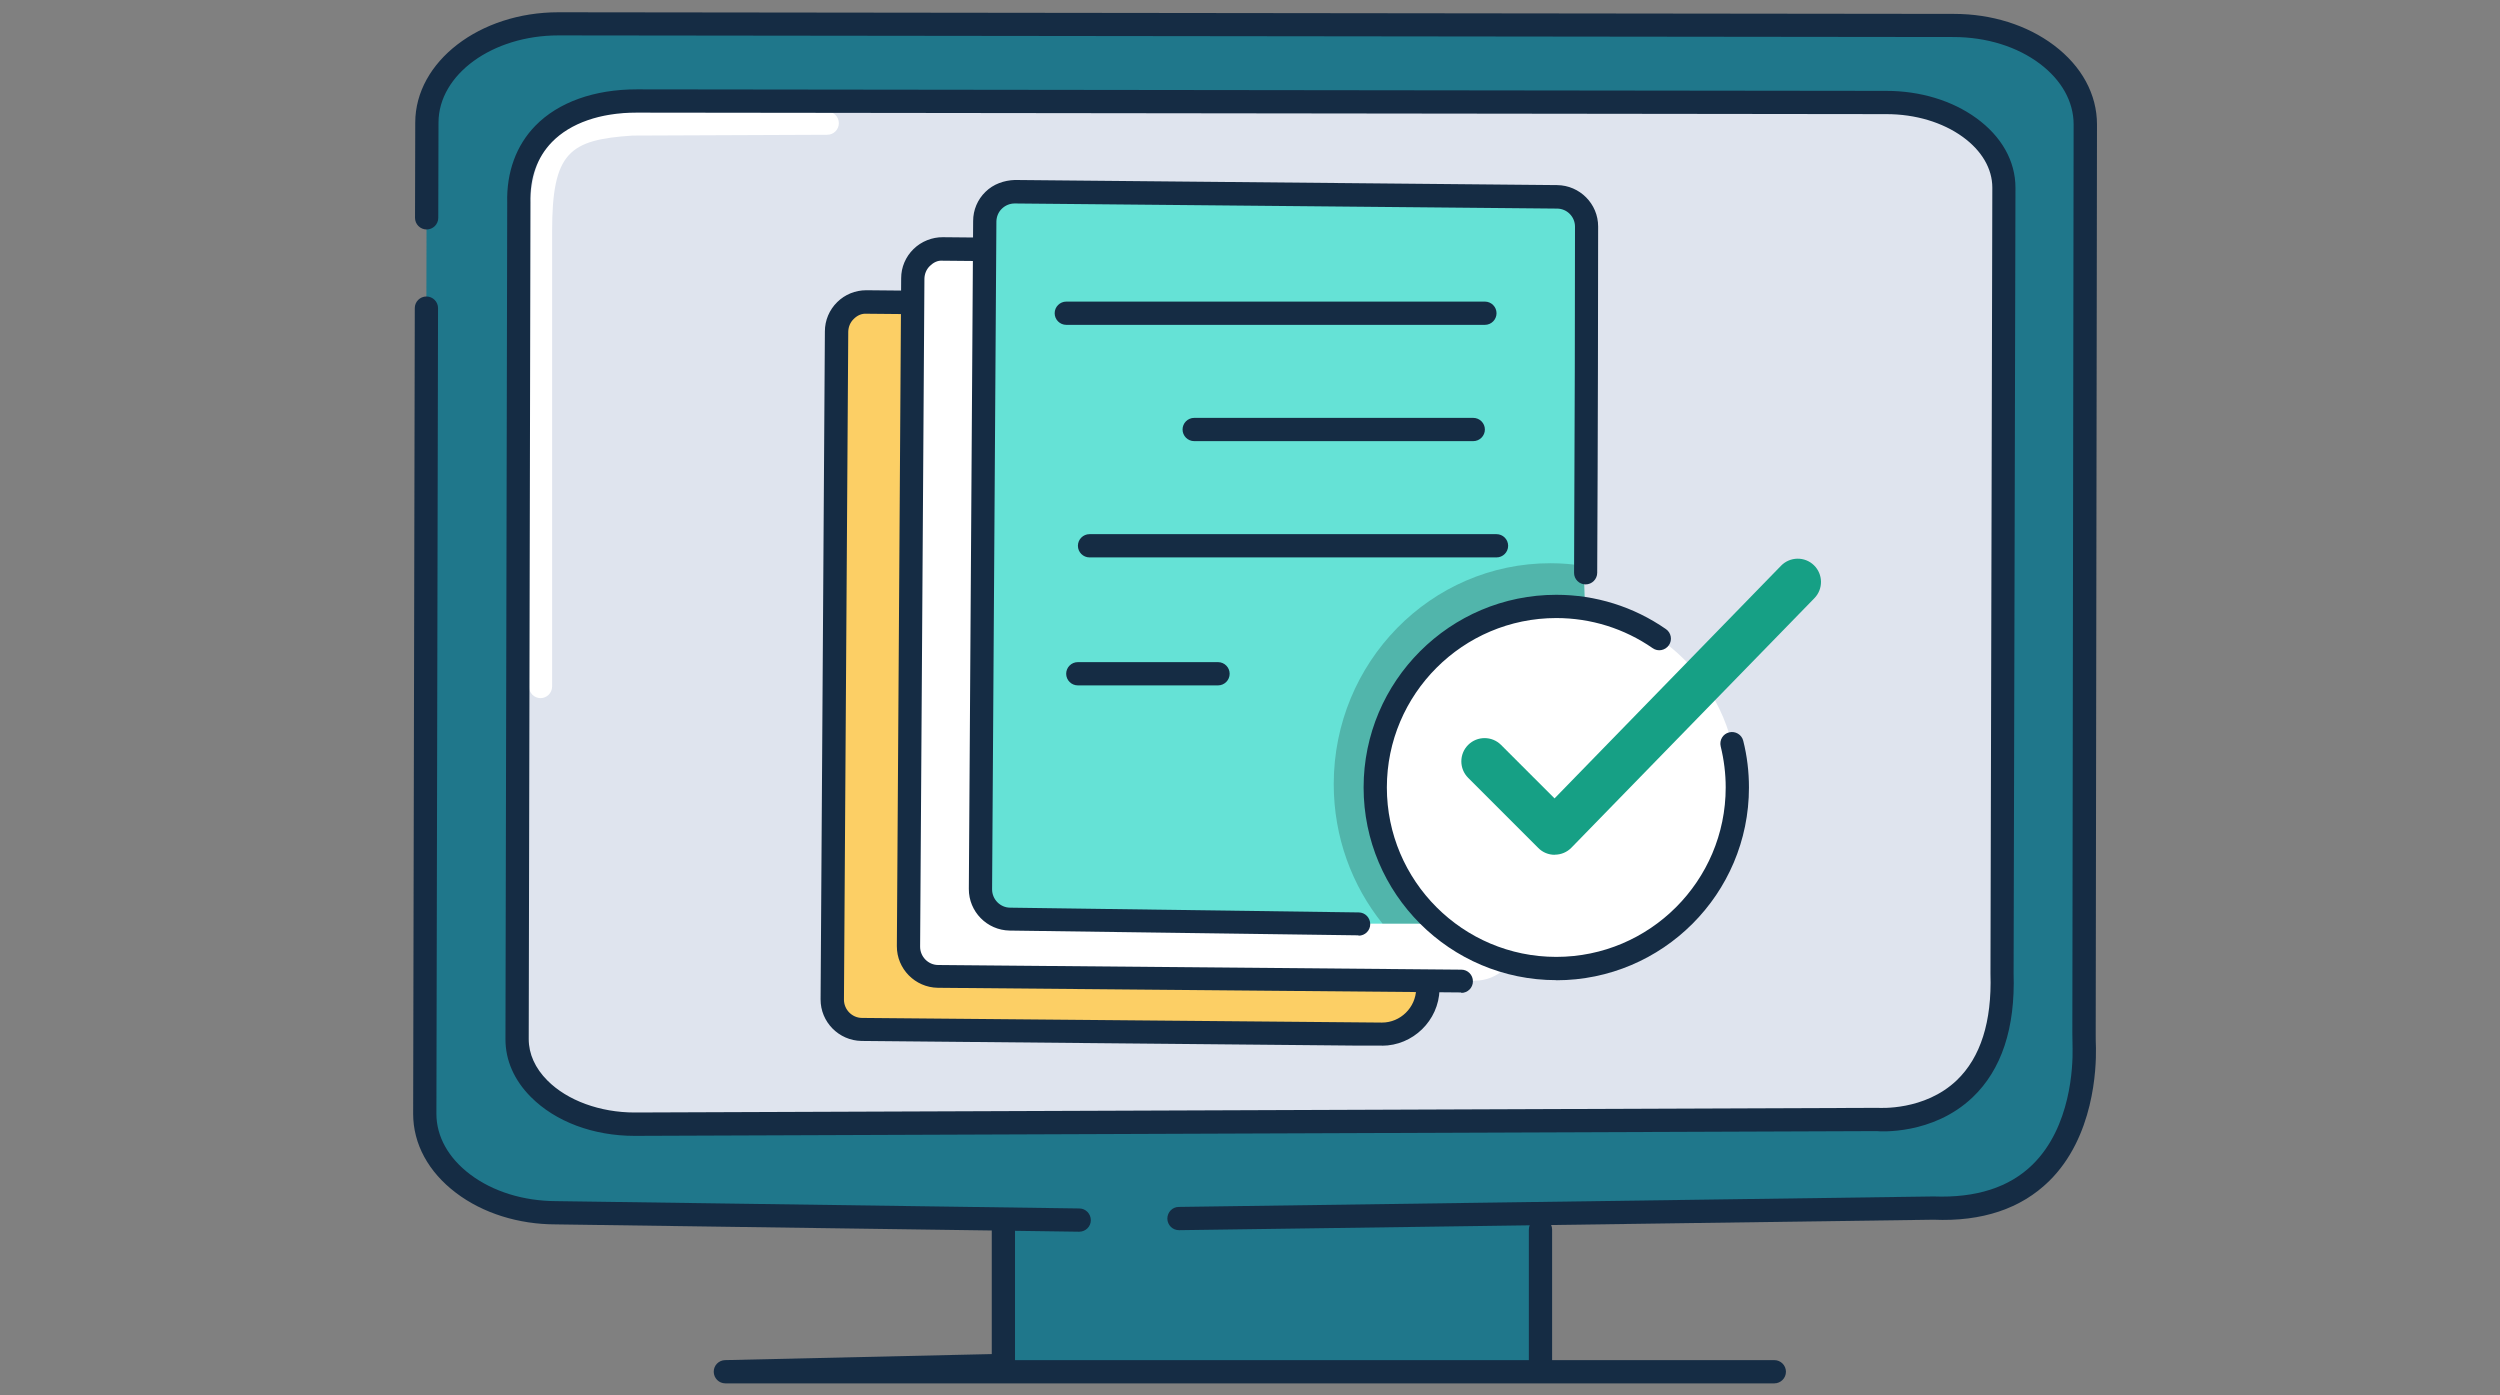 <svg width="172" height="96" viewBox="0 0 172 96" fill="none" xmlns="http://www.w3.org/2000/svg">
<rect x="0" y="0" width="172" height="96" fill="#808080" stroke="none"/>
<g clip-path="url(#clip0_4608_106334)">
<path d="M106.424 78.289H69.032V93.937H106.424V78.289Z" fill="#1F778B"/>
<path d="M122.073 95.176H49.905C49.465 95.176 49.113 94.824 49.105 94.384C49.097 93.944 49.449 93.584 49.889 93.576L68.233 93.16V80.464C68.233 80.024 68.593 79.664 69.033 79.664C69.473 79.664 69.833 80.024 69.833 80.464V93.576H122.073C122.513 93.576 122.873 93.936 122.873 94.376C122.873 94.816 122.513 95.176 122.073 95.176Z" fill="#152C44"/>
<path d="M134.529 83.153C139.529 83.153 143.249 78.177 143.249 74.425L143.465 8.545C143.465 4.793 139.425 1.745 134.425 1.737L38.425 1.625C33.425 1.625 29.369 4.657 29.361 8.409L29.217 76.625C29.217 80.377 33.257 83.425 38.257 83.433L134.529 83.153Z" fill="#1F778B"/>
<path d="M137.2 71.939C137.2 75.227 133.368 77.099 128.896 77.099L44.288 77.347C40.28 77.347 36.696 76.139 36.056 73.323C36 73.107 35.968 72.883 35.952 72.651V72.635C35.952 72.539 35.944 72.427 35.944 72.323V68.739L36.08 12.499V12.451C36.12 9.179 39.736 6.539 44.184 6.547L101.744 6.611H102.208L129.992 6.635C134.464 6.643 138.072 9.315 138.072 12.603L137.2 71.931V71.939Z" fill="#DFE4EE"/>
<path d="M37.193 48.032C36.753 48.032 36.393 47.672 36.393 47.232V15.928C36.393 9.928 37.977 8.088 43.465 7.728L56.913 7.672C57.353 7.672 57.713 8.032 57.713 8.472C57.713 8.912 57.361 9.272 56.913 9.272L43.513 9.328C39.177 9.616 37.985 10.464 37.985 15.928V47.232C37.985 47.672 37.625 48.032 37.185 48.032H37.193Z" fill="white"/>
<path d="M74.249 84.742H74.241L38.249 84.238C35.673 84.238 33.225 83.47 31.385 82.078C29.473 80.638 28.425 78.702 28.425 76.63L28.537 21.198C28.537 20.758 28.897 20.398 29.337 20.398C29.777 20.398 30.137 20.758 30.137 21.198L30.025 76.63C30.025 78.19 30.849 79.67 32.345 80.798C33.913 81.982 36.017 82.63 38.257 82.638L74.257 83.142C74.697 83.142 75.049 83.51 75.049 83.95C75.049 84.39 74.689 84.742 74.249 84.742Z" fill="#152C44"/>
<path d="M81.113 84.636C80.673 84.636 80.321 84.284 80.313 83.844C80.313 83.404 80.657 83.036 81.105 83.036L133.025 82.316C135.961 82.428 138.241 81.692 139.841 80.124C142.481 77.532 142.617 73.356 142.593 72.132C142.593 71.772 142.577 71.412 142.577 71.052L142.665 8.556C142.665 6.996 141.841 5.516 140.345 4.388C138.777 3.204 136.673 2.556 134.433 2.548L38.433 2.436H38.417C33.873 2.436 30.177 5.124 30.169 8.428L30.153 14.988C30.153 15.428 29.793 15.788 29.353 15.788C28.913 15.788 28.553 15.428 28.553 14.988L28.569 8.428C28.577 4.244 32.993 0.844 38.417 0.844H38.433L134.433 0.956C137.025 0.956 139.465 1.724 141.313 3.116C143.225 4.556 144.273 6.492 144.273 8.564L144.185 71.06C144.185 71.412 144.185 71.756 144.201 72.108C144.225 73.492 144.073 78.228 140.969 81.268C139.041 83.156 136.369 84.06 133.017 83.916L81.137 84.636H81.129H81.113Z" fill="#152C44"/>
<path d="M105.985 83.797C106.425 83.797 106.785 84.157 106.785 84.597V93.941C106.785 94.381 106.425 94.741 105.985 94.741C105.545 94.741 105.185 94.381 105.185 93.941V84.597C105.185 84.157 105.545 83.797 105.985 83.797Z" fill="#152C44"/>
<path d="M95.52 71.142H59.304C57.976 71.142 56.896 70.054 56.92 68.726C56.968 65.47 57.072 58.654 57.256 46.758C57.432 35.374 57.52 26.606 57.544 22.806C57.552 21.67 58.488 20.758 59.632 20.782L98.192 21.574C98.192 21.574 98.496 65.198 98.52 67.47C98.544 69.742 97.384 71.126 95.528 71.142H95.52Z" fill="#FCCF65"/>
<path d="M95.072 71.937H93.264L59.272 71.617C57.712 71.593 56.448 70.313 56.456 68.753L56.752 22.801C56.752 22.041 57.056 21.321 57.6 20.785C58.136 20.257 58.848 19.969 59.6 19.969H59.632L96.936 20.321C98.496 20.337 99.76 21.609 99.76 23.169C99.76 27.129 99.744 37.377 99.696 46.993C99.696 47.433 99.336 47.793 98.896 47.793C98.456 47.793 98.096 47.433 98.104 46.993C98.152 37.377 98.168 27.137 98.168 23.177C98.168 22.497 97.616 21.937 96.928 21.937L59.624 21.585C59.272 21.561 58.976 21.705 58.736 21.945C58.496 22.177 58.368 22.489 58.36 22.825L58.064 68.777C58.064 69.457 58.616 70.025 59.296 70.033L95.08 70.353C96.352 70.353 97.4 69.321 97.432 68.049V67.601C97.448 67.169 97.808 66.817 98.24 66.817H98.256C98.696 66.825 99.048 67.193 99.04 67.633V68.081C98.984 70.217 97.208 71.945 95.08 71.945L95.072 71.937Z" fill="#152C44"/>
<path d="M101.48 67.478H64.552C63.224 67.486 62.144 66.406 62.168 65.07C62.216 61.813 62.32 54.998 62.504 43.102C62.68 31.718 62.768 22.95 62.792 19.149C62.8 18.014 63.736 17.102 64.88 17.125L103.44 17.918C103.44 17.918 103.784 34.709 104.016 43.318C104.096 46.133 104.16 48.078 104.2 48.254C104.56 49.965 104.792 51.55 104.936 52.998V53.029C105.48 58.638 104.544 62.373 104.432 64.645C104.36 66.23 103.064 67.469 101.48 67.469V67.478Z" fill="white"/>
<path d="M100.536 68.281L64.52 67.96C62.96 67.936 61.696 66.656 61.704 65.097L62 19.145C62 18.384 62.304 17.672 62.848 17.137C63.392 16.601 64.144 16.312 64.872 16.32L102.176 16.672C103.736 16.689 105 17.96 105 19.52C105 24.505 104.984 34.233 104.936 43.344C104.936 43.785 104.576 44.145 104.136 44.145C103.696 44.145 103.336 43.785 103.344 43.344C103.392 34.233 103.408 24.512 103.408 19.529C103.408 18.849 102.856 18.288 102.168 18.288L64.864 17.936C64.504 17.904 64.216 18.064 63.976 18.297C63.736 18.529 63.608 18.84 63.6 19.177L63.304 65.136C63.304 65.817 63.856 66.385 64.536 66.392L100.544 66.713C100.984 66.713 101.344 67.081 101.336 67.52C101.336 67.96 100.976 68.312 100.536 68.312V68.281Z" fill="#152C44"/>
<path d="M106.961 63.548H69.504C68.177 63.548 67.097 62.46 67.121 61.132C67.168 57.868 67.264 51.06 67.457 39.164C67.632 27.772 67.713 19.012 67.745 15.212C67.752 14.076 68.697 13.164 69.832 13.188L108.393 13.98C108.393 13.98 108.729 30.204 108.953 38.932C108.961 39.084 108.961 39.236 108.969 39.38C109.049 42.196 109.113 44.14 109.153 44.316C109.513 46.028 109.745 47.612 109.889 49.06V49.092C110.905 59.564 106.961 63.548 106.961 63.548Z" fill="#65E2D6"/>
<g opacity="0.2">
<path d="M106.961 63.55H95.121C93.017 60.934 91.761 57.59 91.761 53.95C91.761 45.558 98.441 38.75 106.673 38.75C107.449 38.75 108.209 38.814 108.953 38.934C108.961 39.086 108.961 39.238 108.969 39.382C109.049 42.198 109.113 44.142 109.153 44.318C109.513 46.03 109.745 47.614 109.889 49.062V49.094C110.905 59.566 106.961 63.55 106.961 63.55Z" fill="black"/>
</g>
<path d="M93.464 64.351H93.456L69.464 64.023C67.904 63.999 66.648 62.719 66.656 61.159L66.952 15.207C66.952 14.447 67.256 13.727 67.8 13.199C68.344 12.663 69.08 12.407 69.824 12.383L107.128 12.735C108.688 12.751 109.952 14.023 109.952 15.583C109.952 19.543 109.936 29.791 109.888 39.407C109.888 39.847 109.528 40.207 109.088 40.207C108.648 40.207 108.288 39.847 108.296 39.407C108.344 29.791 108.36 19.551 108.36 15.591C108.36 14.911 107.808 14.351 107.12 14.351L69.816 13.999H69.808C69.48 13.999 69.168 14.127 68.928 14.359C68.688 14.591 68.56 14.903 68.552 15.239L68.256 61.191C68.256 61.871 68.808 62.439 69.488 62.447L93.48 62.775C93.92 62.775 94.272 63.143 94.272 63.583C94.272 64.023 93.912 64.375 93.472 64.375L93.464 64.351Z" fill="#152C44"/>
<path d="M102.161 22.35H73.361C72.921 22.35 72.561 21.99 72.561 21.55C72.561 21.11 72.921 20.75 73.361 20.75H102.161C102.601 20.75 102.961 21.11 102.961 21.55C102.961 21.99 102.601 22.35 102.161 22.35Z" fill="#152C44"/>
<path d="M101.36 30.35H82.16C81.72 30.35 81.36 29.99 81.36 29.55C81.36 29.11 81.72 28.75 82.16 28.75H101.36C101.8 28.75 102.16 29.11 102.16 29.55C102.16 29.99 101.8 30.35 101.36 30.35Z" fill="#152C44"/>
<path d="M102.96 38.35H74.96C74.52 38.35 74.16 37.99 74.16 37.55C74.16 37.11 74.52 36.75 74.96 36.75H102.96C103.4 36.75 103.76 37.11 103.76 37.55C103.76 37.99 103.4 38.35 102.96 38.35Z" fill="#152C44"/>
<path d="M83.8 47.155H74.153C73.713 47.155 73.353 46.795 73.353 46.355C73.353 45.915 73.713 45.555 74.153 45.555H83.8C84.24 45.555 84.6 45.915 84.6 46.355C84.6 46.795 84.24 47.155 83.8 47.155Z" fill="#152C44"/>
<path d="M107.072 66.639C113.951 66.639 119.528 61.062 119.528 54.183C119.528 47.303 113.951 41.727 107.072 41.727C100.193 41.727 94.616 47.303 94.616 54.183C94.616 61.062 100.193 66.639 107.072 66.639Z" fill="white"/>
<path d="M107.072 67.434C99.76 67.434 93.816 61.49 93.816 54.178C93.816 46.866 99.76 40.922 107.072 40.922C109.784 40.922 112.392 41.738 114.616 43.282C114.976 43.53 115.072 44.034 114.816 44.394C114.56 44.754 114.064 44.85 113.704 44.594C111.752 43.242 109.456 42.522 107.072 42.522C100.648 42.522 95.416 47.754 95.416 54.178C95.416 60.602 100.64 65.834 107.072 65.834C113.504 65.834 118.728 60.602 118.728 54.178C118.728 53.218 118.608 52.266 118.384 51.354C118.28 50.922 118.536 50.49 118.968 50.386C119.392 50.282 119.832 50.538 119.936 50.97C120.2 52.018 120.328 53.098 120.328 54.186C120.328 61.498 114.384 67.442 107.072 67.442V67.434Z" fill="#152C44"/>
<path d="M106.96 58.81C106.536 58.81 106.128 58.642 105.832 58.338L101.008 53.514C100.384 52.89 100.384 51.874 101.008 51.25C101.632 50.626 102.648 50.626 103.272 51.25L106.952 54.93L122.536 38.922C123.152 38.29 124.168 38.274 124.8 38.89C125.432 39.506 125.448 40.522 124.832 41.154L108.112 58.322C107.816 58.626 107.408 58.802 106.976 58.802H106.968L106.96 58.81Z" fill="#16A085"/>
<path d="M43.664 78.148C40.816 78.148 38.216 77.172 36.528 75.476C35.376 74.324 34.768 72.94 34.776 71.484L34.896 13.964C34.84 11.852 35.512 10.004 36.832 8.652C38.408 7.036 40.88 6.148 43.8 6.148H43.816L129.776 6.252C132.104 6.252 134.304 6.916 135.968 8.124C137.712 9.388 138.664 11.084 138.664 12.916L138.536 66.972C138.656 70.74 137.704 73.604 135.712 75.5C132.968 78.108 129.28 77.844 129.12 77.82L43.672 78.148H43.664ZM43.792 7.748C41.312 7.748 39.248 8.468 37.976 9.772C36.952 10.828 36.448 12.228 36.496 13.948L36.376 71.484C36.376 72.508 36.816 73.492 37.664 74.34C39.032 75.716 41.28 76.54 43.672 76.54L129.184 76.22C129.288 76.22 132.4 76.444 134.624 74.324C136.264 72.756 137.048 70.292 136.944 67.004C136.944 66.996 136.944 66.988 136.944 66.98L137.072 12.908C137.072 11.612 136.352 10.372 135.04 9.42C133.648 8.412 131.776 7.852 129.784 7.852L43.824 7.748H43.808H43.792Z" fill="#152C44"/>
</g>
<defs>
<clipPath id="clip0_4608_106334">
<rect width="120" height="96" fill="white" transform="translate(26.4)"/>
</clipPath>
</defs>
</svg>
